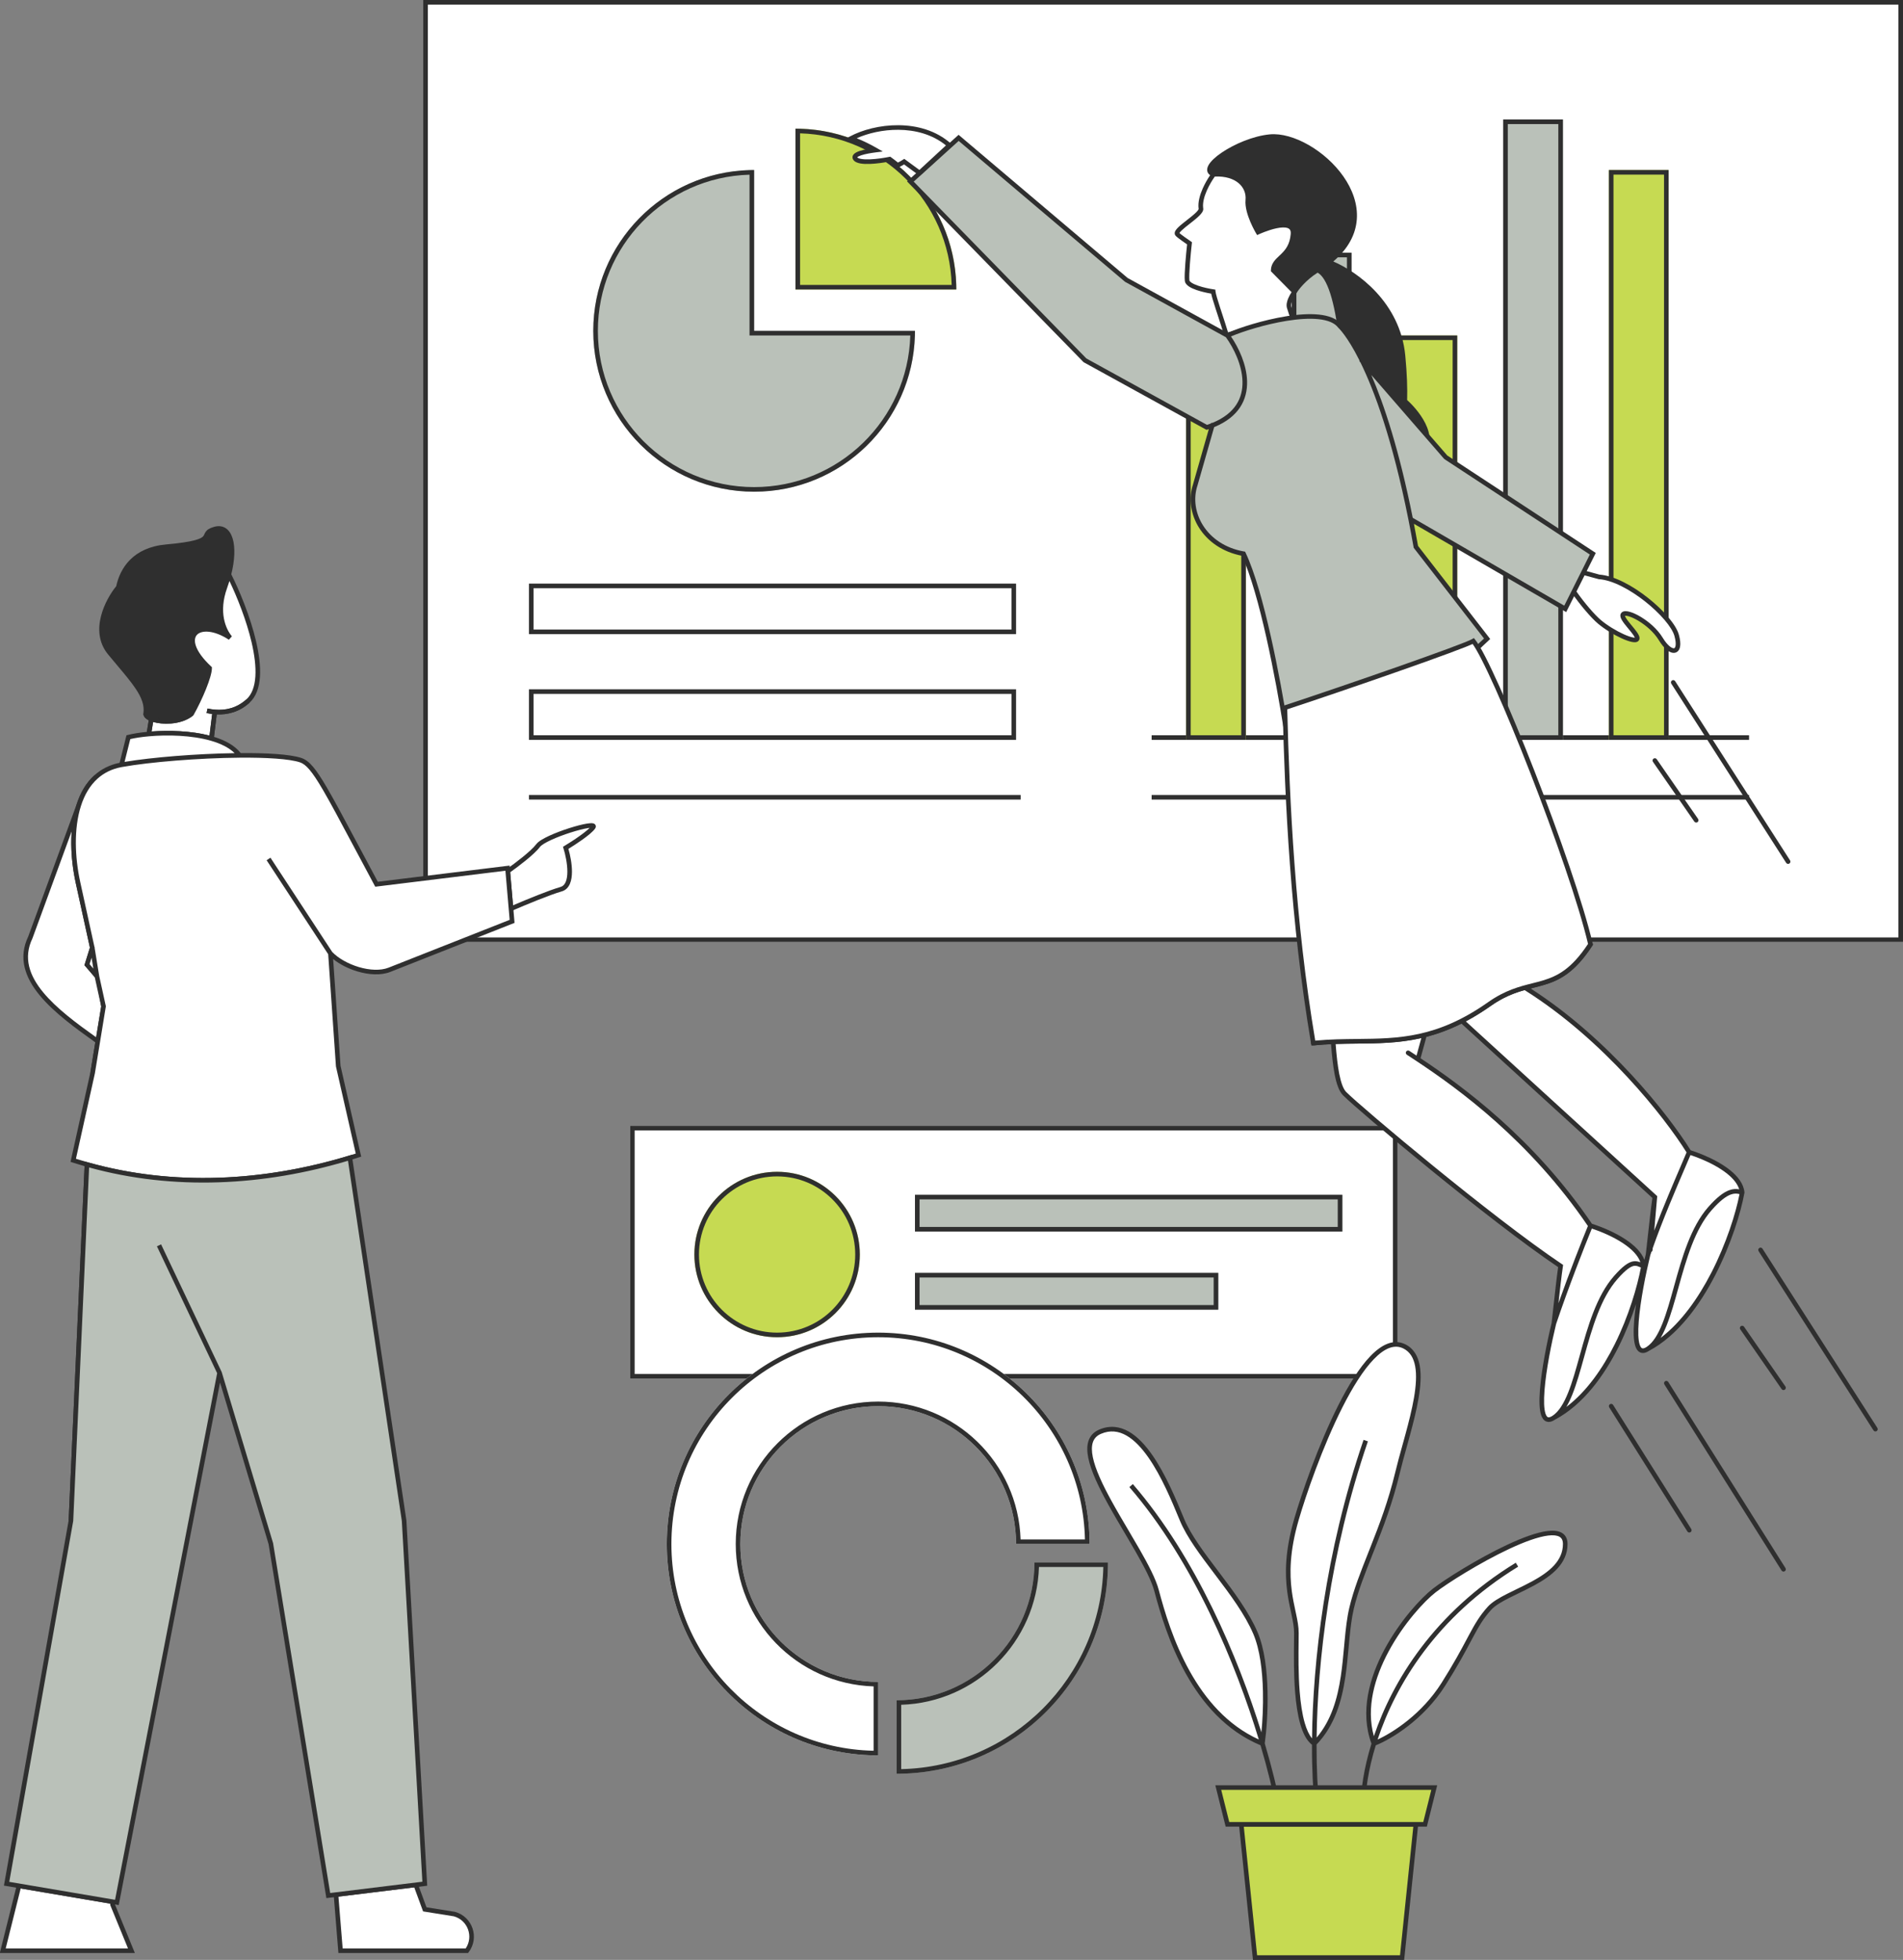 <?xml version="1.0" encoding="UTF-8" standalone="no"?><svg xmlns="http://www.w3.org/2000/svg" xmlns:xlink="http://www.w3.org/1999/xlink" fill="none" height="426.5" preserveAspectRatio="xMidYMid meet" style="fill: none" version="1" viewBox="54.9 43.0 414.1 426.5" width="414.1" zoomAndPan="magnify"><rect x="54.9" y="43.0" width="414.1" height="426.5" fill="#808080" stroke="none"/><g id="change1_1"><path d="M147 43H469V248H147V43Z" fill="#ffffff"/></g><g id="change2_1"><path clip-rule="evenodd" d="M468 44H148V247H468V44ZM147 43V248H469V43H147Z" fill="#2f2f2f" fill-rule="evenodd"/></g><g id="change3_1"><path d="M219 150C238.33 150 254 134.33 254 115H219V80C199.67 80 184 95.67 184 115C184 134.33 199.67 150 219 150Z" fill="#bac1b9"/></g><g id="change2_2"><path clip-rule="evenodd" d="M218 116V81.014C199.685 81.543 185 96.557 185 115C185 133.778 200.222 149 219 149C237.443 149 252.457 134.315 252.986 116H218ZM253.986 116C253.457 134.868 237.996 150 219 150C199.67 150 184 134.33 184 115C184 96.004 199.132 80.543 218 80.014C218.332 80.005 218.666 80 219 80V115H254C254 115.334 253.995 115.668 253.986 116Z" fill="#2f2f2f" fill-rule="evenodd"/></g><g id="change4_1"><path d="M263 106C263 86.67 247.33 71 228 71V106H263Z" fill="#c6da52"/></g><g id="change2_3"><path clip-rule="evenodd" d="M261.986 105C261.466 87.017 246.983 72.534 229 72.014V105H261.986ZM262.986 105C262.466 86.465 247.535 71.534 229 71.014C228.668 71.005 228.334 71 228 71V106H263C263 105.666 262.995 105.332 262.986 105Z" fill="#2f2f2f" fill-rule="evenodd"/></g><g id="change1_2"><path d="M170 170H276V181H170V170Z" fill="#ffffff"/></g><g id="change2_4"><path clip-rule="evenodd" d="M275 171H171V180H275V171ZM170 170V181H276V170H170Z" fill="#2f2f2f" fill-rule="evenodd"/></g><g id="change1_3"><path d="M170 193H276V204H170V193Z" fill="#ffffff"/></g><g id="change2_5"><path clip-rule="evenodd" d="M275 194H171V203H275V194ZM170 193V204H276V193H170Z" fill="#2f2f2f" fill-rule="evenodd"/></g><g id="change2_6"><path clip-rule="evenodd" d="M435.5 204H305.5V203H435.5V204Z" fill="#2f2f2f" fill-rule="evenodd"/></g><g id="change2_7"><path clip-rule="evenodd" d="M435.5 217H305.5V216H435.5V217Z" fill="#2f2f2f" fill-rule="evenodd"/></g><g id="change2_8"><path clip-rule="evenodd" d="M277 217H170V216H277V217Z" fill="#2f2f2f" fill-rule="evenodd"/></g><g id="change4_2"><path d="M313 131H326V204H313V131Z" fill="#c6da52"/></g><g id="change2_9"><path clip-rule="evenodd" d="M325 132H314V203H325V132ZM313 131V204H326V131H313Z" fill="#2f2f2f" fill-rule="evenodd"/></g><g id="change3_2"><path d="M336 98H349V204H336V98Z" fill="#bac1b9"/></g><g id="change2_10"><path clip-rule="evenodd" d="M348 99H337V203H348V99ZM336 98V204H349V98H336Z" fill="#2f2f2f" fill-rule="evenodd"/></g><g id="change4_3"><path d="M359 116H372V204H359V116Z" fill="#c6da52"/></g><g id="change2_11"><path clip-rule="evenodd" d="M371 117H360V203H371V117ZM359 116V204H372V116H359Z" fill="#2f2f2f" fill-rule="evenodd"/></g><g id="change3_3"><path d="M382 69H395V204H382V69Z" fill="#bac1b9"/></g><g id="change2_12"><path clip-rule="evenodd" d="M394 70H383V203H394V70ZM382 69V204H395V69H382Z" fill="#2f2f2f" fill-rule="evenodd"/></g><g id="change4_4"><path d="M405 80H418V204H405V80Z" fill="#c6da52"/></g><g id="change2_13"><path clip-rule="evenodd" d="M417 81H406V203H417V81ZM405 80V204H418V80H405Z" fill="#2f2f2f" fill-rule="evenodd"/></g><g id="change1_4"><path d="M192 288H359V343H192V288Z" fill="#ffffff"/></g><g id="change2_14"><path clip-rule="evenodd" d="M358 289H193V342H358V289ZM192 288V343H359V288H192Z" fill="#2f2f2f" fill-rule="evenodd"/></g><g id="change4_5"><path d="M242 316C242 325.941 233.941 334 224 334C214.059 334 206 325.941 206 316C206 306.059 214.059 298 224 298C233.941 298 242 306.059 242 316Z" fill="#c6da52"/></g><g id="change2_15"><path clip-rule="evenodd" d="M224 333C233.389 333 241 325.389 241 316C241 306.611 233.389 299 224 299C214.611 299 207 306.611 207 316C207 325.389 214.611 333 224 333ZM224 334C233.941 334 242 325.941 242 316C242 306.059 233.941 298 224 298C214.059 298 206 306.059 206 316C206 325.941 214.059 334 224 334Z" fill="#2f2f2f" fill-rule="evenodd"/></g><g id="change3_4"><path d="M254 303H347V311H254V303Z" fill="#bac1b9"/></g><g id="change2_16"><path clip-rule="evenodd" d="M346 304H255V310H346V304ZM254 303V311H347V303H254Z" fill="#2f2f2f" fill-rule="evenodd"/></g><g id="change3_5"><path d="M254 320H320V328H254V320Z" fill="#bac1b9"/></g><g id="change2_17"><path clip-rule="evenodd" d="M319 321H255V327H319V321ZM254 320V328H320V320H254Z" fill="#2f2f2f" fill-rule="evenodd"/></g><g id="change1_5"><path d="M79.4 456.841V457.5L83.5 467.5H55.5L59.03 453.381L79.4 456.841Z" fill="#ffffff"/></g><g id="change1_6"><path d="M129 467.5H156.5C158.659 464.622 157.235 460.473 153.764 459.527L147.335 458.5L145.37 453.165L128.01 455.294L129 467.5Z" fill="#ffffff"/></g><g id="change2_18"><path clip-rule="evenodd" d="M145.702 452.62L147.703 458.052L153.87 459.037L153.896 459.044C157.707 460.084 159.27 464.639 156.9 467.8L156.75 468H128.539L127.473 454.857L145.702 452.62ZM128.547 455.732L129.461 467H156.242C157.975 464.423 156.691 460.861 153.658 460.016L146.967 458.948L145.037 453.709L128.547 455.732ZM58.657 452.811L79.9 456.419V457.402L84.245 468H54.859L58.657 452.811ZM59.402 453.952L56.14 467H82.754L78.9 457.599V457.263L59.402 453.952Z" fill="#2f2f2f" fill-rule="evenodd"/></g><g id="change1_7"><path d="M172 227C170.8 228.6 167.166 231.333 165.5 232.5L165.389 232.55L166.096 240.74C168.982 239.492 174.392 237.245 177 236.5C179.8 235.7 178.833 230.166 178 227.5C179.666 226.5 183.2 224.2 184 223C185 221.5 173.5 225 172 227Z" fill="#ffffff"/></g><g id="change2_19"><path clip-rule="evenodd" d="M173.25 226.617C172.807 226.893 172.529 227.127 172.399 227.3C171.757 228.155 170.503 229.274 169.239 230.301C168.024 231.287 166.758 232.224 165.913 232.82L166.534 240.008C169.52 238.729 174.401 236.722 176.861 236.019C177.384 235.87 177.748 235.504 177.994 234.933C178.246 234.348 178.359 233.575 178.361 232.699C178.365 230.951 177.929 228.954 177.521 227.649L177.404 227.274L177.741 227.071C178.566 226.576 179.855 225.759 181.033 224.918C181.623 224.498 182.179 224.075 182.634 223.688C182.862 223.494 183.056 223.316 183.214 223.156C183.103 223.167 182.976 223.183 182.833 223.205C181.909 223.348 180.547 223.698 179.088 224.164C177.634 224.628 176.107 225.199 174.856 225.775C174.231 226.062 173.683 226.348 173.25 226.617ZM183.761 223.157C183.761 223.157 183.756 223.156 183.749 223.153C183.758 223.155 183.761 223.157 183.761 223.157ZM184.488 222.543C184.649 222.849 184.508 223.138 184.415 223.277C184.174 223.639 183.757 224.045 183.282 224.449C182.798 224.862 182.216 225.303 181.614 225.732C180.558 226.485 179.421 227.217 178.589 227.727C178.98 229.081 179.365 230.982 179.361 232.701C179.359 233.642 179.241 234.568 178.913 235.329C178.578 236.104 178.014 236.73 177.136 236.981C174.566 237.715 169.187 239.948 166.294 241.2L165.657 241.475L164.859 232.242L165.25 232.064C166.077 231.484 167.371 230.53 168.608 229.524C169.878 228.493 171.04 227.445 171.599 226.7C171.844 226.373 172.253 226.06 172.722 225.768C173.202 225.469 173.79 225.164 174.438 224.866C175.735 224.27 177.301 223.684 178.784 223.211C180.263 222.739 181.682 222.371 182.68 222.217C183.161 222.143 183.612 222.106 183.929 222.169C184.067 222.196 184.345 222.273 184.488 222.543Z" fill="#2f2f2f" fill-rule="evenodd"/></g><g id="change1_8"><path d="M71.884 235.116L74.979 249.237L76.046 254.102L76.29 255.5L77.427 262L76.182 269.603C67.31 263.292 57.235 255.896 61.5 247L72.033 218.244C70.434 223.261 70.672 229.585 71.884 235.116Z" fill="#ffffff"/></g><g id="change2_20"><path clip-rule="evenodd" d="M71.561 218.082C72.362 215.572 73.622 213.351 75.462 211.697L76.13 212.44C74.453 213.949 73.272 216.004 72.51 218.396C70.948 223.299 71.172 229.527 72.374 235.009L75.468 249.129L75.531 249.148L75.497 249.259L76.537 254.006L76.784 255.414L76.784 255.417L77.936 261.997L75.547 276.581L74.561 276.419L75.639 269.83C71.287 266.731 66.614 263.327 63.53 259.589C60.377 255.768 58.804 251.493 61.04 246.806L71.561 218.082ZM70.491 223.909L61.962 247.194L61.952 247.216C59.938 251.417 61.27 255.28 64.301 258.953C67.198 262.462 71.572 265.7 75.82 268.73L76.921 262.003L75.839 255.819C75.792 255.778 75.743 255.732 75.695 255.686C75.521 255.519 75.283 255.271 75.025 254.993C74.506 254.435 73.879 253.731 73.46 253.253L73.276 253.043L74.464 249.215L71.397 235.223C70.605 231.612 70.221 227.648 70.491 223.909ZM74.897 251.192L74.397 252.804C74.73 253.181 75.144 253.645 75.526 254.061L74.897 251.192Z" fill="#2f2f2f" fill-rule="evenodd"/></g><g id="change2_21"><path d="M91.051 161.983C103.292 160.882 97.728 159.23 101.623 158.13C105.04 157.164 106.316 161.705 104.699 168.037C104.473 168.923 104.19 169.844 103.849 170.789C101.878 176.249 103.543 180.097 104.981 181.797C98.285 177.394 92.943 181.357 100.51 188.402C100.51 190.164 98.47 195.007 96.615 198.31C94.161 200.333 89.903 200.274 87.82 199.445C87.069 199.146 86.6 198.747 86.6 198.31C87.157 194.457 83.818 191.155 78.811 185.1C74.805 180.256 78.37 173.541 80.654 170.789C81.456 166.894 84.159 162.602 91.051 161.983Z" fill="#2f2f2f"/></g><g id="change2_22"><path clip-rule="evenodd" d="M105.527 160.202C106.109 162.133 106.002 164.954 105.183 168.161C104.953 169.063 104.665 169.999 104.319 170.959C102.411 176.244 104.036 179.905 105.362 181.475L104.706 182.215C103.082 181.147 101.568 180.606 100.341 180.478C99.103 180.35 98.229 180.645 97.763 181.147C97.317 181.627 97.127 182.43 97.546 183.612C97.967 184.801 98.99 186.304 100.851 188.036L101.01 188.185V188.402C101.01 188.917 100.865 189.607 100.642 190.369C100.416 191.143 100.097 192.033 99.722 192.965C98.972 194.828 97.99 196.884 97.051 198.555L97.005 198.636L96.933 198.696C95.6 199.795 93.811 200.306 92.12 200.445C90.429 200.585 88.763 200.358 87.635 199.909C87.228 199.747 86.863 199.546 86.592 199.299C86.321 199.054 86.1 198.72 86.1 198.31V198.274L86.105 198.238C86.357 196.493 85.741 194.834 84.377 192.81C83.361 191.302 81.97 189.648 80.292 187.652C79.704 186.952 79.08 186.211 78.425 185.419C76.286 182.832 76.189 179.758 76.889 177.036C77.572 174.381 79.025 171.997 80.189 170.566C80.616 168.584 81.526 166.492 83.215 164.804C84.944 163.075 87.457 161.804 91.006 161.484C94.058 161.21 95.973 160.903 97.194 160.587C98.421 160.269 98.882 159.956 99.097 159.719C99.204 159.602 99.27 159.482 99.341 159.331C99.352 159.305 99.365 159.278 99.379 159.248C99.44 159.112 99.521 158.932 99.633 158.764C99.942 158.3 100.452 157.941 101.487 157.648C102.455 157.375 103.334 157.479 104.052 157.966C104.755 158.441 105.235 159.234 105.527 160.202ZM79.899 172.687C79.841 173.636 79.881 174.515 79.984 175.261L80.975 175.124C80.817 173.982 80.817 172.471 81.143 170.89C81.53 169.012 82.37 167.063 83.922 165.511C85.468 163.966 87.753 162.781 91.096 162.48C94.165 162.204 96.144 161.892 97.445 161.555C98.738 161.219 99.426 160.844 99.837 160.392C100.043 160.166 100.159 159.942 100.247 159.754C100.268 159.707 100.287 159.666 100.305 159.628C100.363 159.501 100.403 159.412 100.465 159.318C100.591 159.129 100.846 158.869 101.759 158.611C102.499 158.402 103.061 158.502 103.492 158.794C103.939 159.096 104.317 159.653 104.57 160.491C105.076 162.173 105.012 164.788 104.214 167.913C103.992 168.783 103.714 169.688 103.378 170.619C101.843 174.872 102.438 178.214 103.489 180.384C102.404 179.875 101.373 179.58 100.445 179.484C99.035 179.337 97.791 179.647 97.03 180.466C96.25 181.307 96.105 182.541 96.603 183.946C97.084 185.303 98.179 186.881 100 188.609C99.969 188.971 99.863 189.472 99.682 190.089C99.468 190.822 99.161 191.679 98.794 192.591C98.073 194.385 97.128 196.365 96.226 197.982C95.11 198.868 93.577 199.322 92.037 199.449C90.465 199.578 88.959 199.36 88.004 198.98C87.66 198.843 87.415 198.696 87.264 198.559C87.14 198.447 87.109 198.369 87.102 198.33C87.387 196.242 86.613 194.338 85.206 192.251C84.158 190.695 82.717 188.981 81.025 186.969C80.443 186.277 79.831 185.55 79.196 184.781C77.329 182.524 77.206 179.818 77.858 177.285C78.299 175.568 79.091 173.961 79.899 172.687Z" fill="#2f2f2f" fill-rule="evenodd"/></g><g id="change1_9"><path d="M96.615 198.31C94.161 200.333 89.903 200.274 87.819 199.445L87.289 202.729C91.366 202.37 96.669 202.49 100.914 203.709L101.623 197.928C104.068 198.136 106.629 197.577 108.856 195.558C114.197 190.714 108.31 175.192 104.699 168.037C104.472 168.923 104.19 169.844 103.848 170.789C101.877 176.249 103.543 180.097 104.98 181.797C98.284 177.394 92.943 181.357 100.51 188.402C100.51 190.164 98.47 195.007 96.615 198.31Z" fill="#ffffff"/></g><g id="change2_23"><path clip-rule="evenodd" d="M104.544 166.621L105.145 167.812C106.963 171.413 109.354 177.12 110.622 182.551C111.255 185.265 111.614 187.936 111.467 190.252C111.32 192.562 110.664 194.593 109.192 195.928C106.991 197.924 104.475 198.564 102.062 198.458L101.339 204.351L100.776 204.189C96.613 202.993 91.377 202.87 87.333 203.227L86.693 203.283L87.425 198.75L88.004 198.98C88.959 199.36 90.465 199.578 92.037 199.448C93.577 199.322 95.11 198.868 96.226 197.982C97.128 196.365 98.073 194.385 98.794 192.591C99.161 191.679 99.468 190.822 99.682 190.089C99.863 189.472 99.969 188.971 100 188.609C98.179 186.881 97.085 185.303 96.603 183.946C96.105 182.541 96.25 181.307 97.03 180.466C97.791 179.647 99.035 179.337 100.445 179.484C101.373 179.58 102.404 179.875 103.489 180.384C102.439 178.214 101.843 174.872 103.378 170.619C103.714 169.688 103.992 168.783 104.214 167.913L104.544 166.621ZM101.065 198.372C100.653 198.32 100.246 198.247 99.846 198.159L100.062 197.183C100.589 197.299 101.125 197.384 101.665 197.43C103.999 197.628 106.415 197.096 108.52 195.187C109.719 194.101 110.33 192.375 110.469 190.189C110.607 188.009 110.27 185.444 109.648 182.778C108.533 178.001 106.524 172.982 104.827 169.433C104.674 169.933 104.505 170.443 104.319 170.959C102.411 176.244 104.036 179.905 105.362 181.475L104.706 182.215C103.082 181.147 101.568 180.606 100.341 180.478C99.103 180.35 98.229 180.645 97.763 181.147C97.317 181.627 97.127 182.43 97.546 183.612C97.967 184.801 98.99 186.304 100.851 188.036L101.01 188.185V188.402C101.01 188.917 100.865 189.607 100.642 190.369C100.416 191.143 100.097 192.033 99.722 192.965C98.972 194.828 97.99 196.884 97.051 198.555L97.005 198.636L96.933 198.696C95.6 199.795 93.811 200.306 92.12 200.445C90.701 200.562 89.3 200.422 88.219 200.108L87.885 202.179C91.719 201.897 96.492 202.035 100.488 203.074L101.065 198.372Z" fill="#2f2f2f" fill-rule="evenodd"/></g><g id="change1_10"><path d="M81.336 209.423L82.836 203.423C83.959 203.134 85.507 202.886 87.29 202.729C91.368 202.369 96.671 202.49 100.915 203.708C103.543 204.463 105.764 205.639 107.037 207.382C112.896 207.333 117.949 207.627 120.336 208.423C123.336 209.423 125.836 214.923 136.836 235.423L165.336 231.923L166.336 243.5L139.657 254.033C135.823 255.546 129.579 253.405 126.806 250.487L128.501 275L132.905 294.363C132.283 294.564 131.66 294.759 131.035 294.95C112.404 300.625 92.499 301.699 73.818 296.403C72.82 296.12 71.826 295.819 70.836 295.5L75.053 276.5L77.428 262L76.001 255.5L73.836 252.923L74.98 249.237L71.885 235.116C70.673 229.585 70.434 223.261 72.034 218.244C72.815 215.791 74.035 213.651 75.796 212.068C77.253 210.758 79.081 209.83 81.336 209.423Z" fill="#ffffff"/></g><g id="change2_24"><path clip-rule="evenodd" d="M101.666 197.43C104 197.628 106.416 197.097 108.521 195.188L109.193 195.928C106.992 197.924 104.475 198.564 102.062 198.458L101.462 203.35C103.864 204.092 105.97 205.217 107.283 206.881C110.126 206.861 112.778 206.924 115.024 207.087C117.325 207.255 119.237 207.53 120.494 207.949C121.363 208.239 122.153 208.843 123.014 209.858C123.871 210.869 124.827 212.322 126.017 214.359C127.691 217.222 129.86 221.293 132.91 227.015C134.156 229.352 135.548 231.966 137.114 234.885L165.789 231.364L166.866 243.828L139.84 254.498C137.777 255.313 135.131 255.128 132.69 254.401C130.72 253.814 128.82 252.855 127.391 251.7L128.997 274.927L133.494 294.699L133.058 294.839C132.434 295.041 131.808 295.237 131.18 295.428C112.675 301.065 92.9 302.187 74.288 297.054L70.835 373.946L69.836 373.901L73.3 296.775C72.424 296.523 71.552 296.256 70.682 295.976L70.249 295.836L74.51 276.638L74.45 276.57L74.543 276.488L74.562 276.405L76.919 262.014L75.538 255.727L73.277 253.036L74.463 249.215L71.396 235.223C70.173 229.644 69.921 223.223 71.557 218.092C72.358 215.579 73.618 213.353 75.461 211.697C76.92 210.385 78.729 209.444 80.928 208.993L82.422 203.013L82.711 202.939C83.784 202.663 85.219 202.426 86.858 202.267L87.265 199.745C87.008 199.616 86.778 199.468 86.593 199.3C86.322 199.054 86.101 198.721 86.101 198.31H87.101C87.101 198.337 87.113 198.422 87.265 198.559C87.416 198.696 87.661 198.844 88.005 198.98C88.96 199.36 90.465 199.578 92.038 199.449C93.611 199.319 95.177 198.848 96.298 197.924L96.934 198.696C95.601 199.795 93.811 200.306 92.12 200.445C90.701 200.562 89.3 200.422 88.219 200.108L87.885 202.179C91.72 201.897 96.493 202.035 100.489 203.074L101.066 198.372C100.653 198.32 100.246 198.248 99.846 198.159L100.063 197.183C100.589 197.299 101.126 197.384 101.666 197.43ZM82.007 208.799C87.999 207.797 97.654 207.022 105.954 206.895C104.728 205.691 102.921 204.805 100.777 204.189C96.614 202.994 91.378 202.871 87.334 203.227C85.718 203.369 84.309 203.587 83.247 203.837L82.007 208.799ZM74.828 251.413L74.394 252.811L75.215 253.788L74.828 251.413ZM76.492 255.406L77.936 261.986L75.544 276.595L71.422 295.163C72.263 295.429 73.107 295.682 73.954 295.922C74.071 295.955 74.188 295.988 74.305 296.021L74.335 296.022L74.335 296.029C92.798 301.173 112.46 300.085 130.889 294.472C131.365 294.326 131.841 294.178 132.315 294.027L128.004 275.073L126.316 250.652L112.917 230.197L113.754 229.649L127.199 250.174C128.513 251.541 130.667 252.755 132.976 253.443C135.309 254.138 137.702 254.267 139.473 253.568L165.805 243.172L164.882 232.483L136.557 235.961L136.395 235.66C134.755 232.604 133.305 229.882 132.014 227.461C128.972 221.752 126.817 217.708 125.154 214.863C123.969 212.837 123.05 211.447 122.251 210.505C121.455 209.566 120.808 209.108 120.177 208.898C119.046 208.521 117.239 208.251 114.952 208.085C112.676 207.919 109.962 207.858 107.041 207.883C98.193 207.957 87.509 208.818 81.424 209.916C79.258 210.306 77.516 211.194 76.13 212.44C74.452 213.949 73.271 216.004 72.509 218.396C70.947 223.3 71.171 229.527 72.373 235.009L75.468 249.129L75.531 249.148L75.492 249.273L76.492 255.406Z" fill="#2f2f2f" fill-rule="evenodd"/></g><g id="change3_6"><path d="M113.836 378.923L102.675 341.763L80.336 457L79.401 456.841L59.031 453.381L56.336 452.923L70.336 373.923L73.818 296.403C92.499 301.699 112.404 300.625 131.035 294.95L142.836 373.923L147.336 452.923L128.011 455.294L126.336 455.5L113.836 378.923Z" fill="#bac1b9"/></g><g id="change2_25"><path clip-rule="evenodd" d="M131.444 294.302L143.334 373.872L147.862 453.362L125.92 456.054L113.348 379.036L102.78 343.849L80.734 457.574L79.901 457.433V457.5H78.901V457.263L55.756 453.332L69.838 373.868L73.347 295.75L73.954 295.922C92.528 301.188 112.334 300.123 130.89 294.471L131.444 294.302ZM79.938 456.425L102.153 341.829L89.049 314.214L89.953 313.785L103.143 341.582L114.324 378.81L126.752 454.945L146.81 452.484L142.338 373.974L130.626 295.595C112.28 301.086 92.715 302.135 74.289 297.054L70.834 373.978L56.916 452.515L79.938 456.425Z" fill="#2f2f2f" fill-rule="evenodd"/></g><g id="change1_11"><path d="M411.148 182.01C410.795 183.037 405.839 180.756 402.945 178.325C401.559 177.16 399.133 174.367 397.246 171.6L399.122 167.522L402.87 168.54C409.046 168.944 418.578 177.106 419.738 181.237C420.899 185.368 418.493 185.687 416.297 182.061C414.102 178.435 408.978 175.81 408.111 176.659C407.245 177.509 411.502 180.984 411.148 182.01Z" fill="#ffffff"/></g><g id="change2_26"><path clip-rule="evenodd" d="M398.845 166.929L396.674 171.648L396.833 171.882C398.735 174.669 401.19 177.502 402.625 178.708C404.112 179.957 406.114 181.158 407.794 181.92C408.631 182.299 409.415 182.582 410.031 182.701C410.334 182.759 410.638 182.786 410.901 182.739C411.171 182.691 411.495 182.541 411.622 182.173C411.727 181.867 411.64 181.555 411.546 181.329C411.445 181.086 411.288 180.829 411.112 180.576C410.808 180.137 410.398 179.644 410.003 179.167C409.943 179.095 409.883 179.022 409.824 178.95C409.363 178.393 408.95 177.877 408.702 177.456C408.58 177.25 408.521 177.103 408.502 177.01C408.529 177.005 408.57 176.999 408.628 176.999C408.789 176.997 409.017 177.031 409.31 177.116C409.892 177.283 410.641 177.623 411.449 178.11C413.067 179.086 414.827 180.597 415.871 182.32C416.44 183.26 417.037 183.97 417.612 184.433C418.167 184.88 418.789 185.163 419.373 185.049C420.022 184.922 420.377 184.368 420.493 183.704C420.608 183.045 420.52 182.168 420.221 181.102C419.901 179.963 419.03 178.612 417.863 177.243C416.685 175.862 415.168 174.419 413.496 173.099C410.194 170.489 406.191 168.277 402.955 168.045L398.845 166.929ZM399.4 168.116L402.789 169.036L402.839 169.039C405.769 169.231 409.596 171.291 412.876 173.883C414.504 175.17 415.973 176.568 417.102 177.892C418.241 179.228 418.998 180.445 419.258 181.372C419.539 182.371 419.586 183.083 419.508 183.533C419.43 183.977 419.264 184.051 419.182 184.067C419.035 184.096 418.716 184.038 418.239 183.654C417.781 183.285 417.255 182.676 416.726 181.802C415.574 179.899 413.674 178.284 411.965 177.254C411.109 176.737 410.278 176.354 409.586 176.155C409.242 176.056 408.911 175.996 408.617 175.999C408.335 176.002 408.004 176.065 407.762 176.302C407.494 176.565 407.466 176.906 407.517 177.182C407.565 177.446 407.694 177.715 407.84 177.963C408.135 178.465 408.602 179.042 409.053 179.587C409.114 179.662 409.176 179.736 409.237 179.809C409.635 180.29 410.013 180.746 410.291 181.146C410.451 181.377 410.562 181.566 410.623 181.712C410.63 181.731 410.637 181.747 410.642 181.762C410.548 181.766 410.409 181.755 410.22 181.719C409.716 181.622 409.015 181.376 408.207 181.009C406.597 180.279 404.675 179.124 403.268 177.942C401.967 176.849 399.668 174.22 397.82 171.551L399.4 168.116Z" fill="#2f2f2f" fill-rule="evenodd"/></g><g id="change1_12"><path d="M336.264 93.956C336.604 89.822 328.656 93.515 328.656 93.515C328.656 93.515 326.166 89.38 326.432 86.547C326.723 83.45 324.087 80.61 318.984 80.935C317.921 82.345 315.88 85.798 316.216 88.327C316.655 89.605 310.399 92.947 311.065 93.923C311.343 94.329 313.449 95.719 313.747 95.943C313.502 98.128 313.054 102.814 313.222 104.078C313.391 105.342 317.078 106.193 318.9 106.461C319.032 107.743 320.636 112.048 321.794 115.964L336.145 112.114L335.443 109.923C335.092 108.9 336.067 107.234 336.599 106.529L331.955 101.825C332.023 98.964 335.854 98.939 336.264 93.956Z" fill="#ffffff"/></g><g id="change2_27"><path clip-rule="evenodd" d="M345.031 99.902C348.356 97.057 349.903 93.915 350.145 90.773C350.402 87.445 349.188 84.194 347.221 81.386C345.253 78.577 342.509 76.178 339.641 74.539C336.782 72.905 333.743 71.994 331.185 72.242C327.582 72.59 323.489 74.354 320.774 76.191C319.428 77.101 318.35 78.077 317.867 78.963C317.624 79.409 317.488 79.916 317.658 80.403C317.763 80.705 317.967 80.942 318.234 81.123C317.727 81.862 317.115 82.888 316.619 84.009C316.007 85.389 315.534 86.989 315.721 88.393L315.728 88.442L315.738 88.471C315.735 88.487 315.723 88.539 315.664 88.639C315.568 88.8 315.398 89.004 315.152 89.247C314.662 89.731 313.966 90.281 313.247 90.844C313.215 90.869 313.183 90.895 313.151 90.92C312.478 91.447 311.79 91.986 311.303 92.457C311.052 92.701 310.822 92.956 310.679 93.207C310.547 93.44 310.401 93.836 310.653 94.204C310.722 94.306 310.822 94.405 310.911 94.486C311.008 94.574 311.124 94.671 311.249 94.77C311.5 94.969 311.807 95.194 312.109 95.408C312.455 95.655 312.783 95.881 313.032 96.052C313.1 96.1 313.163 96.143 313.218 96.181C313.098 97.277 312.943 98.845 312.831 100.318C312.77 101.122 312.722 101.903 312.699 102.563C312.677 103.213 312.679 103.781 312.727 104.144C312.799 104.686 313.224 105.083 313.65 105.363C314.098 105.658 314.676 105.907 315.278 106.115C316.339 106.482 317.554 106.747 318.464 106.898C318.529 107.225 318.635 107.626 318.764 108.07C318.953 108.722 319.203 109.507 319.483 110.368C319.599 110.722 319.719 111.089 319.843 111.466C320.322 112.927 320.849 114.532 321.307 116.079L321.445 116.546L336.774 112.438L335.919 109.77L335.916 109.761C335.805 109.437 335.892 108.917 336.151 108.301C336.398 107.714 336.752 107.157 336.998 106.83L337.017 106.805L337.032 106.779C337.487 105.991 339.059 103.965 341.623 102.333C342.112 102.607 342.58 103.091 343.023 103.795C343.531 104.602 343.983 105.66 344.383 106.914C345.185 109.423 345.761 112.639 346.221 116.022C346.576 118.634 346.859 121.327 347.125 123.853C347.204 124.597 347.28 125.326 347.357 126.034C347.692 129.131 348.026 131.857 348.478 133.604C349.38 137.086 351.333 140.627 353.945 142.736C355.256 143.794 356.751 144.506 358.373 144.643C360 144.781 361.709 144.337 363.431 143.164C364.834 142.208 365.604 141.044 365.878 139.774C366.149 138.519 365.921 137.217 365.441 135.991C364.521 133.641 362.621 131.432 361.097 130.055C361.171 127.554 361.075 124.373 360.694 120.382C359.587 108.776 350.245 102.124 345.031 99.902ZM342.549 101.75C343.048 102.131 343.484 102.651 343.869 103.262C344.44 104.168 344.921 105.312 345.336 106.61C346.165 109.205 346.75 112.491 347.212 115.887C347.569 118.516 347.855 121.23 348.121 123.758C348.199 124.499 348.275 125.224 348.351 125.927C348.688 129.044 349.016 131.691 349.446 133.353C350.31 136.69 352.172 140.019 354.573 141.958C355.769 142.923 357.08 143.53 358.457 143.647C359.828 143.763 361.311 143.397 362.868 142.337C364.087 141.507 364.687 140.552 364.9 139.564C365.116 138.562 364.946 137.468 364.51 136.355C363.635 134.12 361.748 131.956 360.26 130.648L360.082 130.492L360.09 130.256C360.176 127.771 360.088 124.56 359.699 120.477C358.604 109.003 349.048 102.532 344.145 100.62C343.648 101.003 343.116 101.38 342.549 101.75ZM319.247 81.421C318.744 82.118 318.066 83.21 317.533 84.414C316.949 85.73 316.571 87.105 316.707 88.222C316.802 88.573 316.667 88.907 316.524 89.149C316.364 89.419 316.123 89.694 315.855 89.959C315.316 90.491 314.571 91.078 313.864 91.632L313.793 91.688C313.097 92.232 312.446 92.742 311.999 93.175C311.765 93.402 311.619 93.578 311.548 93.701C311.547 93.704 311.546 93.707 311.544 93.709C311.556 93.72 311.57 93.733 311.585 93.748C311.658 93.814 311.754 93.895 311.87 93.986C312.101 94.169 312.392 94.382 312.689 94.594C312.992 94.81 313.314 95.032 313.572 95.21C313.799 95.368 313.977 95.49 314.048 95.544L314.276 95.715L314.244 95.999C314.122 97.087 313.949 98.798 313.828 100.393C313.768 101.191 313.721 101.956 313.699 102.597C313.677 103.25 313.682 103.742 313.718 104.012C313.73 104.101 313.829 104.284 314.199 104.528C314.547 104.757 315.036 104.974 315.605 105.17C316.736 105.561 318.081 105.835 318.973 105.966L319.358 106.023L319.398 106.41C319.426 106.679 319.537 107.146 319.724 107.792C319.908 108.427 320.154 109.198 320.434 110.058C320.548 110.408 320.668 110.772 320.791 111.147C321.223 112.464 321.698 113.912 322.126 115.329L335.502 111.744L334.968 110.08C334.732 109.382 334.957 108.56 335.23 107.913C335.438 107.417 335.708 106.948 335.95 106.583L331.45 102.025L331.455 101.813C331.49 100.336 332.412 99.474 333.275 98.666C333.397 98.553 333.517 98.44 333.633 98.327C334.602 97.388 335.575 96.242 335.766 93.915C335.803 93.473 335.724 93.195 335.612 93.016C335.501 92.84 335.325 92.706 335.059 92.617C334.496 92.427 333.648 92.474 332.69 92.674C331.754 92.87 330.799 93.192 330.071 93.469C329.708 93.607 329.406 93.733 329.194 93.823C329.088 93.869 329.006 93.905 328.95 93.93L328.887 93.959L328.871 93.966L328.868 93.968L328.46 94.157L328.228 93.772L328.656 93.514C328.228 93.772 328.228 93.773 328.228 93.772L328.225 93.768L328.219 93.758L328.197 93.72C328.178 93.688 328.15 93.64 328.115 93.579C328.046 93.456 327.947 93.279 327.83 93.059C327.596 92.618 327.286 91.999 326.984 91.288C326.392 89.892 325.789 88.05 325.935 86.501C326.065 85.115 325.544 83.791 324.41 82.841C323.306 81.916 321.585 81.316 319.247 81.421ZM328.868 92.876C328.822 92.792 328.77 92.697 328.713 92.59C328.489 92.167 328.193 91.575 327.905 90.898C327.32 89.519 326.81 87.877 326.93 86.594C327.091 84.882 326.439 83.236 325.052 82.074C323.689 80.931 321.654 80.284 319.058 80.429C318.729 80.301 318.632 80.159 318.602 80.073C318.565 79.968 318.565 79.772 318.745 79.441C319.108 78.775 320.017 77.91 321.335 77.019C323.946 75.252 327.883 73.566 331.281 73.237C333.557 73.017 336.385 73.83 339.145 75.407C341.896 76.98 344.525 79.281 346.402 81.96C348.279 84.64 349.382 87.664 349.148 90.696C348.916 93.714 347.353 96.816 343.75 99.661C343.028 100.23 342.224 100.79 341.332 101.336C338.935 102.804 337.303 104.628 336.519 105.736L332.468 101.632C332.561 100.727 333.126 100.191 333.946 99.412C334.069 99.296 334.197 99.174 334.33 99.045C335.396 98.011 336.544 96.653 336.763 93.997C336.811 93.406 336.716 92.895 336.459 92.484C336.2 92.071 335.811 91.815 335.379 91.669C334.547 91.389 333.473 91.489 332.486 91.695C331.477 91.906 330.467 92.249 329.715 92.535C329.374 92.665 329.084 92.784 328.868 92.876ZM311.513 93.777C311.513 93.777 311.514 93.775 311.515 93.769C311.515 93.774 311.514 93.777 311.513 93.777Z" fill="#2f2f2f" fill-rule="evenodd"/></g><g id="change2_28"><path d="M336.264 93.956C336.605 89.822 328.656 93.514 328.656 93.514C328.656 93.514 326.167 89.38 326.432 86.547C326.723 83.449 324.087 80.609 318.984 80.934C315.174 79.637 324.231 73.417 331.233 72.74C340.901 71.804 358.831 88.393 344.06 100.053C348.964 101.865 359.056 108.477 360.196 120.43C360.587 124.53 360.676 127.763 360.59 130.273C363.628 132.943 368.394 139.178 363.149 142.751C356.593 147.217 350.728 140.298 348.962 133.479C347.197 126.659 347.195 104.14 341.593 101.763C338.818 103.462 337.107 105.648 336.599 106.529L331.955 101.825C332.023 98.964 335.854 98.939 336.264 93.956Z" fill="#2f2f2f"/></g><g id="change3_7"><path d="M300 103.913L321.999 116C327.166 113.667 342.899 109.2 346.499 114C346.499 114 348.518 115.807 351.381 121.624L369.499 142.5L401.499 163.5L395.499 175.5L361.871 156C362.253 157.916 362.629 159.915 362.999 162L378.499 182C370.176 190.094 349.776 205.383 334.764 201.783C333.01 190.667 329.43 171.824 325.499 163.5C316.999 162 312.999 154.5 314.999 148.5L318.692 135.574C318.313 135.724 317.915 135.866 317.499 136L291 121.413L253 82.5L263.5 73L300 103.913Z" fill="#bac1b9"/></g><g id="change2_29"><path clip-rule="evenodd" d="M263.489 72.336L300.285 103.499L322.022 115.443C324.716 114.263 329.829 112.624 334.757 111.832C337.293 111.424 339.807 111.236 341.932 111.463C344.018 111.685 345.839 112.32 346.871 113.664C346.89 113.681 346.914 113.705 346.945 113.736C347.012 113.803 347.108 113.903 347.231 114.039C347.477 114.313 347.829 114.733 348.27 115.336C349.145 116.532 350.37 118.446 351.8 121.346L369.831 142.12L402.145 163.326L395.708 176.2L362.575 156.987C362.877 158.535 363.176 160.136 363.47 161.792L379.168 182.047L378.848 182.359C374.66 186.431 367.443 192.306 359.379 196.716C351.337 201.113 342.342 204.115 334.647 202.269L334.322 202.191L334.27 201.861C333.394 196.31 332.062 188.832 330.46 181.704C328.884 174.697 327.056 168.071 325.155 163.945C316.57 162.294 312.442 154.612 314.521 148.353L317.942 136.381C317.846 136.413 317.75 136.445 317.652 136.476L317.447 136.543L290.694 121.816L252.279 82.478L263.489 72.336ZM318.77 135.004C318.602 134.984 318.437 135.052 318.33 135.178C318.079 135.275 317.818 135.368 317.549 135.458L291.306 121.011L253.721 82.523L263.511 73.665L299.715 104.327L321.66 116.385C323.38 118.76 325.179 122.431 325.27 125.998C325.316 127.792 324.93 129.545 323.898 131.103C322.901 132.609 321.276 133.969 318.77 135.004ZM319.106 135.947L315.477 148.648L315.473 148.658C313.581 154.335 317.351 161.555 325.586 163.008L325.841 163.053L325.951 163.287C327.942 167.504 329.83 174.344 331.435 181.485C333.012 188.497 334.326 195.842 335.205 201.371C342.454 202.967 351.026 200.144 358.9 195.838C366.667 191.591 373.651 185.959 377.829 181.952L362.528 162.209L362.507 162.088C362.138 160.006 361.762 158.01 361.381 156.098C357.883 138.542 353.952 128 350.96 121.903L350.819 121.741C350.728 121.636 350.689 121.504 350.698 121.376C349.38 118.754 348.26 117.015 347.463 115.926C347.041 115.35 346.71 114.955 346.487 114.708C346.376 114.584 346.292 114.497 346.238 114.443C346.226 114.431 346.215 114.42 346.206 114.411C346.194 114.4 346.185 114.392 346.179 114.385L346.166 114.374L346.165 114.373L346.164 114.372L346.129 114.34L346.099 114.3C345.326 113.27 343.844 112.672 341.826 112.457C339.826 112.244 337.409 112.418 334.916 112.819C330.27 113.566 325.455 115.081 322.763 116.213C324.459 118.685 326.177 122.339 326.27 125.972C326.32 127.929 325.898 129.894 324.732 131.655C323.598 133.368 321.785 134.849 319.106 135.947ZM353.301 124.601C356.074 131.013 359.352 140.862 362.317 155.681L395.29 174.801L400.853 163.674L369.167 142.88L353.301 124.601Z" fill="#2f2f2f" fill-rule="evenodd"/></g><g id="change1_13"><path d="M379 261.5C381.897 259.458 384.411 258.557 386.73 257.917C404.348 268.909 417.759 286.118 422.464 293.738C423.365 294.02 424.341 294.371 425.333 294.784C429.392 296.477 433.693 299.21 434 302.5C432.508 310.833 425.555 330.1 413.53 336.5C408.755 339.7 411.54 324.167 413.53 316C414.018 311.781 414.515 306.799 415 303.5L372.998 265.15C370.159 266.598 367.477 267.567 364.887 268.218C364.347 270.21 363.708 272.606 363.433 273.5C372.594 279.58 388.216 290.866 401 309.738C405.589 311.175 412.154 314.407 412.536 318.5C411.044 326.833 405.055 345.1 393.03 351.5C388.255 354.7 391.04 339.167 393.03 331C393.518 326.781 394.015 321.799 394.5 318.5C379.333 308.333 350.917 284.418 347.5 281C346 279.5 345.4 275.067 345 269.704C351.784 269.434 358.01 269.947 364.887 268.218C367.477 267.567 370.159 266.598 372.998 265.15C374.92 264.17 376.914 262.97 379 261.5Z" fill="#ffffff"/></g><g id="change2_30"><path clip-rule="evenodd" d="M401.272 248.081C401.503 248.232 401.569 248.542 401.418 248.773C398.817 252.76 396.447 254.836 394.055 256.082C392.242 257.027 390.419 257.487 388.558 257.957C388.361 258.007 388.163 258.057 387.965 258.107C405.068 269.092 418.062 285.72 422.79 293.317C423.655 293.594 424.583 293.931 425.524 294.323C427.578 295.179 429.715 296.307 431.386 297.654C433.044 298.99 434.324 300.607 434.497 302.454L434.503 302.521L434.491 302.588C433.736 306.805 431.608 313.753 428.158 320.454C424.718 327.136 419.922 333.654 413.786 336.93C413.147 337.353 412.502 337.556 411.909 337.344C411.314 337.132 410.967 336.572 410.761 335.954C410.346 334.714 410.32 332.724 410.494 330.474C410.583 329.315 410.728 328.064 410.911 326.776C409.959 329.687 408.722 332.845 407.18 335.948C403.978 342.386 399.422 348.655 393.286 351.93C392.647 352.353 392.002 352.556 391.409 352.344C390.814 352.132 390.467 351.572 390.261 350.954C389.846 349.714 389.82 347.724 389.994 345.474C390.344 340.941 391.54 335.004 392.536 330.912C392.682 329.651 392.829 328.318 392.976 326.982C393.304 324.008 393.634 321.015 393.959 318.74C386.367 313.623 375.598 305.197 366.277 297.607C356.856 289.935 348.876 283.084 347.145 281.354C346.7 280.909 346.351 280.278 346.065 279.536C345.778 278.789 345.543 277.896 345.346 276.897C344.976 275.02 344.732 272.722 344.537 270.224C343.291 270.28 342.028 270.365 340.739 270.497C340.464 270.526 340.218 270.326 340.19 270.051C340.162 269.776 340.362 269.531 340.637 269.503C342.118 269.351 343.562 269.26 344.979 269.204C346.76 269.133 348.49 269.116 350.197 269.098C355 269.049 359.607 269.002 364.577 267.78C364.692 267.681 364.85 267.637 365.008 267.671C367.411 267.049 369.899 266.147 372.524 264.829C372.539 264.807 372.555 264.785 372.574 264.764C372.679 264.649 372.825 264.595 372.97 264.602C374.808 263.652 376.715 262.497 378.711 261.091C381.546 259.093 384.026 258.164 386.3 257.518C386.425 257.392 386.607 257.342 386.777 257.385C387.329 257.235 387.864 257.1 388.386 256.968C390.22 256.504 391.894 256.081 393.593 255.195C395.797 254.047 398.049 252.108 400.58 248.227C400.731 247.996 401.041 247.93 401.272 248.081ZM386.651 258.457C384.427 259.085 382.035 259.972 379.287 261.909C377.412 263.23 375.609 264.336 373.862 265.263L415.518 303.297L414.866 310.805C416.838 305.602 419.106 300.32 420.646 296.732C421.158 295.541 421.589 294.536 421.903 293.784C417.124 286.128 403.928 269.299 386.651 258.457ZM422.748 294.355C422.437 295.097 422.028 296.048 421.553 297.156C419.664 301.555 416.71 308.434 414.534 314.618L414.497 315.043C414.482 315.212 414.386 315.353 414.251 315.432C414.169 315.669 414.089 315.905 414.01 316.139C413.018 320.212 411.835 326.094 411.491 330.551C411.317 332.805 411.365 334.609 411.709 335.637C411.882 336.153 412.086 336.345 412.245 336.402C412.398 336.457 412.703 336.452 413.251 336.085C414.612 335.173 415.684 333.42 416.634 331.056C417.553 328.766 418.322 325.995 419.142 323.044L419.208 322.804C420.883 316.773 422.783 310.023 426.624 305.669C428.493 303.551 429.924 302.479 431.133 302.023C431.997 301.697 432.721 301.695 433.357 301.814C433.001 300.632 432.073 299.491 430.759 298.433C429.188 297.167 427.144 296.082 425.139 295.246C424.32 294.904 423.511 294.606 422.748 294.355ZM433.425 302.853C432.847 302.707 432.247 302.671 431.486 302.958C430.504 303.329 429.204 304.257 427.374 306.331C423.715 310.478 421.865 316.977 420.172 323.071L420.097 323.342C419.285 326.267 418.502 329.086 417.562 331.429C417.165 332.418 416.733 333.338 416.25 334.155C420.762 330.729 424.451 325.471 427.269 319.996C430.556 313.611 432.622 307.006 433.425 302.853ZM414.466 303.691L372.914 265.752C370.259 267.08 367.735 267.996 365.293 268.63C365.208 268.942 365.122 269.261 365.035 269.581C364.65 271.007 364.26 272.452 364.016 273.288C373.215 279.414 388.638 290.659 401.315 309.314C403.607 310.045 406.363 311.21 408.621 312.706C410.469 313.931 412.076 315.439 412.734 317.183C412.836 316.743 412.937 316.318 413.036 315.912C413.182 314.651 413.329 313.318 413.476 311.982C413.806 308.987 414.139 305.971 414.466 303.691ZM411.857 317.701C411.361 316.207 409.957 314.791 408.068 313.54C405.997 312.167 403.46 311.071 401.286 310.355C399.712 314.2 396.223 323.073 393.51 331.139C392.518 335.212 391.335 341.094 390.991 345.551C390.817 347.805 390.865 349.609 391.209 350.637C391.382 351.153 391.586 351.345 391.745 351.402C391.898 351.457 392.203 351.452 392.751 351.085C394.112 350.173 395.184 348.42 396.134 346.056C397.053 343.766 397.822 340.995 398.642 338.043L398.708 337.804C400.383 331.773 402.283 325.023 406.124 320.669C407.974 318.572 409.197 317.698 410.234 317.5C410.772 317.397 411.222 317.482 411.622 317.616C411.702 317.643 411.78 317.671 411.857 317.701ZM394.025 326.594C396.479 319.681 399.154 312.915 400.434 309.796C387.732 291.137 372.26 279.959 363.156 273.917L362.238 273.313C361.754 272.995 361.224 272.647 361.035 272.523C360.803 272.372 360.738 272.063 360.889 271.831C361.04 271.6 361.35 271.535 361.581 271.686C361.772 271.811 362.304 272.16 362.787 272.478L363.142 272.711C363.381 271.87 363.723 270.602 364.066 269.335C364.105 269.19 364.144 269.045 364.183 268.901C359.326 270.007 354.752 270.054 350.116 270.101C348.6 270.116 347.078 270.132 345.537 270.184C345.73 272.657 345.97 274.894 346.327 276.704C346.518 277.671 346.739 278.503 346.998 279.177C347.26 279.856 347.547 280.341 347.852 280.647C349.539 282.334 357.476 289.15 366.909 296.832C376.335 304.508 387.215 313.015 394.777 318.085L395.039 318.261L394.994 318.573C394.674 320.747 394.35 323.652 394.025 326.594ZM411.967 318.824C411.908 318.8 411.851 318.777 411.796 318.755L411.776 318.746C411.604 318.676 411.455 318.614 411.305 318.565C411.008 318.465 410.738 318.421 410.422 318.482C409.749 318.611 408.722 319.236 406.874 321.331C403.215 325.478 401.365 331.977 399.672 338.071L399.597 338.342C398.785 341.267 398.002 344.086 397.062 346.429C396.663 347.422 396.229 348.346 395.743 349.166C400.185 345.805 403.669 340.76 406.284 335.502C409.344 329.349 411.182 322.968 411.967 318.824Z" fill="#2f2f2f" fill-rule="evenodd"/></g><g id="change1_14"><path d="M340.689 270C336.189 243.5 335 217.167 334.5 197C347.667 192.667 373.5 183.7 375.5 182.5C379.833 187.833 397 231.3 401 248.5C393.5 260 388.174 255.036 379 261.5C363.95 272.104 353.689 268.667 340.689 270Z" fill="#ffffff"/></g><g id="change2_31"><path clip-rule="evenodd" d="M375.614 181.848L375.887 182.185C376.465 182.896 377.228 184.201 378.12 185.933C379.017 187.676 380.063 189.888 381.206 192.439C383.491 197.543 386.171 204.022 388.84 210.868C394.174 224.553 399.477 239.749 401.486 248.387L401.535 248.594L401.418 248.773C399.519 251.684 397.742 253.579 395.985 254.876C394.225 256.175 392.51 256.856 390.768 257.368C390.037 257.583 389.306 257.768 388.565 257.956C385.772 258.662 382.842 259.404 379.287 261.909C367.91 269.925 359.149 270.014 350.078 270.105C347.037 270.136 343.96 270.167 340.739 270.497L340.273 270.545L340.195 270.084C335.689 243.548 334.5 217.186 333.999 197.012L333.99 196.641L334.343 196.525C340.923 194.36 350.669 191.036 359.021 188.103C363.197 186.637 367.022 185.269 369.927 184.194C371.38 183.656 372.6 183.192 373.518 182.825C374.454 182.452 375.034 182.196 375.242 182.071L375.614 181.848ZM335.008 197.359C335.511 217.353 336.701 243.31 341.103 269.457C344.291 269.155 347.296 269.124 350.235 269.094C359.23 269.001 367.608 268.915 378.711 261.091C382.431 258.47 385.567 257.679 388.379 256.969C389.101 256.787 389.802 256.61 390.486 256.409C392.16 255.916 393.756 255.278 395.391 254.072C396.994 252.888 398.657 251.141 400.464 248.405C398.436 239.807 393.198 224.803 387.908 211.232C385.244 204.395 382.57 197.932 380.293 192.848C379.154 190.306 378.117 188.112 377.23 186.391C376.472 184.918 375.837 183.815 375.353 183.136C375.002 183.3 374.501 183.51 373.889 183.754C372.96 184.125 371.73 184.592 370.274 185.131C367.362 186.21 363.531 187.58 359.352 189.047C351.144 191.929 341.588 195.189 335.008 197.359Z" fill="#2f2f2f" fill-rule="evenodd"/></g><g id="change1_15"><path d="M251.652 78.175L254.999 80.629L261.499 74.629C255.242 69.067 245.288 70.335 240.076 73.14C241.949 73.828 243.747 74.672 245.454 75.657C243.131 75.948 240.354 76.553 240.999 77.5C241.799 78.675 246.332 78.076 248.499 77.629C249.092 78.058 249.67 78.505 250.234 78.969C250.742 78.725 251.218 78.459 251.652 78.175Z" fill="#ffffff"/></g><g id="change2_32"><path clip-rule="evenodd" d="M241.322 73.085C242.837 73.699 244.301 74.415 245.704 75.224L246.995 75.967L245.517 76.153C244.363 76.298 243.129 76.517 242.274 76.806C241.834 76.955 241.563 77.101 241.44 77.217C241.433 77.223 241.428 77.228 241.423 77.234C241.511 77.345 241.761 77.492 242.292 77.587C242.812 77.68 243.481 77.702 244.217 77.673C245.686 77.616 247.332 77.359 248.398 77.139L248.614 77.095L248.792 77.224C249.306 77.595 249.809 77.98 250.301 78.378C250.685 78.182 251.046 77.974 251.379 77.756L251.669 77.567L254.962 79.982L260.746 74.644C257.794 72.23 254.055 71.272 250.392 71.247C247.033 71.223 243.777 71.984 241.322 73.085ZM250.399 70.247C254.404 70.275 258.587 71.371 261.831 74.255L262.244 74.622L255.035 81.275L251.631 78.78C251.26 79.007 250.865 79.221 250.451 79.42L250.163 79.558L249.917 79.355C249.417 78.944 248.905 78.546 248.382 78.162C247.283 78.379 245.698 78.616 244.256 78.672C243.488 78.702 242.738 78.682 242.116 78.571C241.528 78.466 240.909 78.256 240.586 77.781C240.448 77.58 240.372 77.337 240.418 77.075C240.461 76.826 240.603 76.632 240.753 76.49C241.042 76.217 241.489 76.016 241.953 75.859C242.516 75.668 243.205 75.511 243.916 75.383C242.624 74.71 241.285 74.117 239.904 73.609L238.861 73.226L239.839 72.699C242.523 71.255 246.398 70.219 250.399 70.247Z" fill="#2f2f2f" fill-rule="evenodd"/></g><g id="change2_33"><path clip-rule="evenodd" d="M418.73 191.079C418.963 190.93 419.272 190.998 419.421 191.23L444.421 230.23C444.57 230.463 444.502 230.772 444.27 230.921C444.037 231.07 443.728 231.002 443.579 230.77L418.579 191.77C418.43 191.537 418.498 191.228 418.73 191.079ZM414.715 208.089C414.943 207.932 415.254 207.988 415.411 208.215L424.411 221.215C424.568 221.442 424.512 221.754 424.285 221.911C424.058 222.068 423.746 222.012 423.589 221.785L414.589 208.785C414.432 208.558 414.488 208.246 414.715 208.089ZM437.73 314.579C437.963 314.43 438.272 314.498 438.421 314.73L463.421 353.73C463.57 353.963 463.502 354.272 463.27 354.421C463.037 354.57 462.728 354.502 462.579 354.27L437.579 315.27C437.43 315.037 437.498 314.728 437.73 314.579ZM433.715 331.589C433.943 331.432 434.254 331.488 434.411 331.715L443.411 344.715C443.568 344.943 443.512 345.254 443.285 345.411C443.058 345.568 442.746 345.512 442.589 345.285L433.589 332.285C433.432 332.058 433.488 331.746 433.715 331.589ZM417.234 343.577C417.467 343.43 417.776 343.5 417.923 343.734L443.423 384.234C443.57 384.467 443.5 384.776 443.266 384.923C443.033 385.07 442.724 385 442.577 384.766L417.077 344.266C416.93 344.033 417 343.724 417.234 343.577ZM405.234 348.577C405.467 348.43 405.776 348.5 405.923 348.734L422.923 375.734C423.07 375.967 423 376.276 422.766 376.423C422.533 376.57 422.224 376.5 422.077 376.266L405.077 349.266C404.93 349.033 405 348.724 405.234 348.577Z" fill="#2f2f2f" fill-rule="evenodd"/></g><g id="change1_16"><path d="M328.082 398.367C331.033 405.277 330.328 417.286 329.607 422.427C314.534 416.258 309.025 398.367 306.567 389.113C304.108 379.859 285.666 358.266 294.272 354.565C302.878 350.863 309.025 366.286 312.099 373.69C315.173 381.093 324.394 389.73 328.082 398.367Z" fill="#ffffff"/></g><g id="change1_17"><path d="M368.999 409.5C364.199 417.1 356.908 421.285 353.862 422.427C348.726 408.855 361.999 393 366.999 389.113C371.999 385.226 395.499 371 395.499 379C395.499 387 382.499 389.113 378.999 393C375.499 396.887 374.999 400 368.999 409.5Z" fill="#ffffff"/></g><g id="change1_18"><path d="M359 363.5C361.4 353.5 367 339.25 360.5 336C351.5 331.5 340.2 362.642 337 373.69C333 387.5 337 393.234 337 398.367C337 403.5 336.284 419.355 340.892 422.427C348.784 414.355 347 401.5 349 393C351 384.5 356 376 359 363.5Z" fill="#ffffff"/></g><g id="change2_34"><path clip-rule="evenodd" d="M353.122 338.09C355.526 335.6 358.157 334.269 360.724 335.553C362.533 336.458 363.468 338.124 363.837 340.173C364.204 342.208 364.027 344.674 363.58 347.303C363.132 349.938 362.405 352.778 361.643 355.573C361.437 356.331 361.228 357.084 361.022 357.83C360.464 359.844 359.922 361.8 359.486 363.617C357.978 369.903 355.967 375.18 354.09 379.934C353.924 380.354 353.759 380.77 353.596 381.182C351.909 385.441 350.389 389.279 349.487 393.115C348.995 395.202 348.734 397.568 348.497 400.096C348.457 400.523 348.417 400.955 348.378 401.391C348.183 403.521 347.98 405.74 347.65 407.948C346.863 413.207 345.342 418.503 341.391 422.631C341.374 428.035 341.621 432.559 341.997 435.945L341.003 436.055C340.623 432.636 340.375 428.093 340.391 422.683C339.209 421.772 338.413 420.138 337.86 418.233C337.265 416.187 336.919 413.719 336.72 411.21C336.402 407.215 336.451 403.051 336.484 400.236C336.493 399.517 336.5 398.885 336.5 398.367C336.5 397.142 336.261 395.868 335.948 394.392C335.906 394.19 335.861 393.984 335.816 393.774C335.535 392.465 335.223 391.007 335.004 389.348C334.495 385.479 334.5 380.524 336.52 373.551C338.125 368.008 341.76 357.429 346.129 348.789C348.31 344.474 350.693 340.604 353.122 338.09ZM341.403 421.124C341.601 404.797 344.187 381.137 352.561 356.662L351.614 356.338C343.168 381.028 340.582 404.885 340.401 421.302C339.762 420.53 339.237 419.389 338.82 417.954C338.253 416.003 337.914 413.611 337.716 411.13C337.403 407.188 337.451 403.09 337.484 400.273C337.492 399.543 337.5 398.9 337.5 398.367C337.5 397.025 337.239 395.658 336.927 394.184C336.883 393.979 336.838 393.771 336.793 393.56C336.512 392.25 336.208 390.834 335.996 389.217C335.505 385.483 335.5 380.666 337.48 373.829C339.075 368.323 342.69 357.807 347.021 349.24C349.19 344.951 351.519 341.189 353.841 338.784C356.187 336.355 358.343 335.481 360.276 336.447C361.717 337.168 362.52 338.501 362.853 340.351C363.189 342.214 363.035 344.544 362.595 347.135C362.155 349.719 361.439 352.519 360.679 355.31C360.475 356.057 360.268 356.805 360.062 357.547C359.503 359.567 358.954 361.548 358.514 363.383C357.022 369.597 355.033 374.82 353.16 379.566C352.993 379.989 352.827 380.409 352.662 380.825C350.981 385.068 349.433 388.975 348.513 392.886C348.005 395.048 347.739 397.476 347.501 400.002C347.461 400.435 347.421 400.87 347.381 401.308C347.186 403.438 346.987 405.623 346.661 407.8C345.938 412.633 344.605 417.345 341.403 421.124ZM312.335 372.953C312.412 373.139 312.487 373.321 312.561 373.498C314.027 377.029 316.931 380.867 320.004 384.927C320.089 385.039 320.174 385.152 320.259 385.264C323.401 389.418 326.669 393.786 328.542 398.171C330.056 401.716 330.619 406.523 330.722 411.049C330.823 415.525 330.476 419.784 330.117 422.389C331.713 427.774 332.83 432.434 333.491 435.906L332.509 436.094C331.86 432.686 330.763 428.103 329.196 422.798C321.638 419.629 316.485 413.566 312.92 407.171C309.32 400.713 307.315 393.877 306.083 389.242C305.488 387.001 303.909 383.972 301.964 380.58C301.231 379.301 300.446 377.971 299.649 376.621C298.351 374.423 297.022 372.172 295.831 369.997C293.91 366.487 292.301 363.094 291.727 360.325C291.44 358.938 291.4 357.657 291.753 356.577C292.114 355.473 292.872 354.623 294.074 354.106C296.388 353.111 298.55 353.408 300.503 354.516C302.432 355.61 304.155 357.493 305.671 359.678C308.559 363.84 310.805 369.261 312.335 372.953ZM328.82 421.542C321.952 418.409 317.172 412.744 313.793 406.684C310.256 400.339 308.277 393.603 307.05 388.985C306.416 386.598 304.767 383.458 302.832 380.083C302.084 378.779 301.294 377.44 300.494 376.087C299.205 373.903 297.894 371.682 296.708 369.517C294.788 366.009 293.247 362.731 292.706 360.122C292.436 358.819 292.427 357.734 292.704 356.888C292.972 356.067 293.521 355.432 294.47 355.024C296.459 354.168 298.293 354.411 300.009 355.385C301.749 356.373 303.369 358.115 304.849 360.248C307.674 364.318 309.883 369.65 311.42 373.358C311.494 373.537 311.567 373.711 311.637 373.882C313.154 377.534 316.126 381.461 319.157 385.466C319.259 385.599 319.36 385.733 319.461 385.867C322.62 390.042 325.807 394.312 327.622 398.564C329.059 401.928 329.62 406.58 329.722 411.072C329.797 414.358 329.626 417.527 329.388 419.987C324.35 403.773 315.229 381.959 301.412 365.96L300.656 366.613C314.703 382.88 323.887 405.271 328.82 421.542ZM394.727 376.543C395.568 377.019 396 377.86 396 379C396 383.315 392.485 385.97 388.802 387.981C387.641 388.616 386.42 389.208 385.256 389.771C384.57 390.104 383.903 390.427 383.281 390.743C381.565 391.616 380.177 392.44 379.372 393.335C377.664 395.231 376.687 396.936 375.378 399.381C375.241 399.637 375.1 399.901 374.955 400.174C373.71 402.511 372.119 405.498 369.423 409.767C364.669 417.294 357.515 421.519 354.269 422.807C352.624 428.149 352 432.777 352 436H351C351 432.648 351.649 427.894 353.335 422.442C350.785 415.502 352.887 408.051 356.19 401.902C359.522 395.699 364.134 390.708 366.693 388.718C369.226 386.75 376.383 382.203 382.913 379.146C386.17 377.622 389.325 376.442 391.691 376.162C392.868 376.023 393.935 376.095 394.727 376.543ZM353.861 420.82C352.127 414.635 354.032 408.032 357.071 402.375C360.342 396.285 364.866 391.405 367.307 389.508C369.774 387.59 376.867 383.08 383.337 380.052C386.58 378.534 389.612 377.415 391.809 377.155C392.914 377.025 393.721 377.123 394.234 377.413C394.698 377.676 395 378.14 395 379C395 382.685 392.015 385.087 388.323 387.104C387.176 387.73 386.004 388.298 384.86 388.852C384.168 389.187 383.487 389.517 382.828 389.852C381.122 390.719 379.573 391.616 378.628 392.665C376.836 394.656 375.813 396.451 374.497 398.909C374.359 399.166 374.218 399.431 374.073 399.704C372.829 402.037 371.253 404.996 368.577 409.233C364.309 415.991 358.036 420.009 354.672 421.547C358.595 409.713 367.462 394.818 385.261 383.927L384.739 383.074C366.913 393.982 357.914 408.868 353.861 420.82Z" fill="#2f2f2f" fill-rule="evenodd"/></g><g id="change4_6"><path d="M325 440H363L360 469H328L325 440Z" fill="#c6da52"/></g><g id="change2_35"><path clip-rule="evenodd" d="M324.445 439.5H363.554L360.451 469.5H327.549L324.445 439.5ZM325.554 440.5L328.451 468.5H359.549L362.445 440.5H325.554Z" fill="#2f2f2f" fill-rule="evenodd"/></g><g id="change4_7"><path d="M322 440H365L367 432H320L322 440Z" fill="#c6da52"/></g><g id="change2_36"><path clip-rule="evenodd" d="M321.609 440.5H365.39L367.64 431.5H319.359L321.609 440.5ZM322.39 439.5L320.64 432.5H366.359L364.609 439.5H322.39Z" fill="#2f2f2f" fill-rule="evenodd"/></g><g id="change1_19"><path d="M246 349C262.569 349 276 362.431 276 379H292C292 353.595 271.405 333 246 333C220.595 333 200 353.595 200 379C200 404.405 220.595 425 246 425V409C229.431 409 216 395.569 216 379C216 362.431 229.431 349 246 349Z" fill="#ffffff"/></g><g id="change2_37"><path clip-rule="evenodd" d="M276.984 378C276.456 361.342 262.786 348 246 348C228.879 348 215 361.879 215 379C215 395.786 228.342 409.456 245 409.984V423.989C220.609 423.457 201 403.519 201 379C201 354.147 221.147 334 246 334C270.519 334 290.457 353.609 290.989 378H276.984ZM276 379C276 362.431 262.569 349 246 349C229.431 349 216 362.431 216 379C216 395.569 229.431 409 246 409V425C245.666 425 245.332 424.996 245 424.989C220.057 424.457 200 404.071 200 379C200 353.595 220.595 333 246 333C271.071 333 291.457 353.057 291.989 378C291.996 378.332 292 378.666 292 379H276Z" fill="#2f2f2f" fill-rule="evenodd"/></g><g id="change3_8"><path d="M280 383C280 399.569 266.569 413 250 413V429C275.405 429 296 408.405 296 383H280Z" fill="#bac1b9"/></g><g id="change2_38"><path clip-rule="evenodd" d="M280 383C280 399.569 266.569 413 250 413V429C250.334 429 250.668 428.996 251 428.989C275.611 428.464 295.464 408.611 295.989 384C295.996 383.668 296 383.334 296 383H280ZM294.989 384C294.465 408.059 275.059 427.465 251 427.989V413.984C267.326 413.467 280.467 400.326 280.984 384H294.989Z" fill="#2f2f2f" fill-rule="evenodd"/></g></svg>